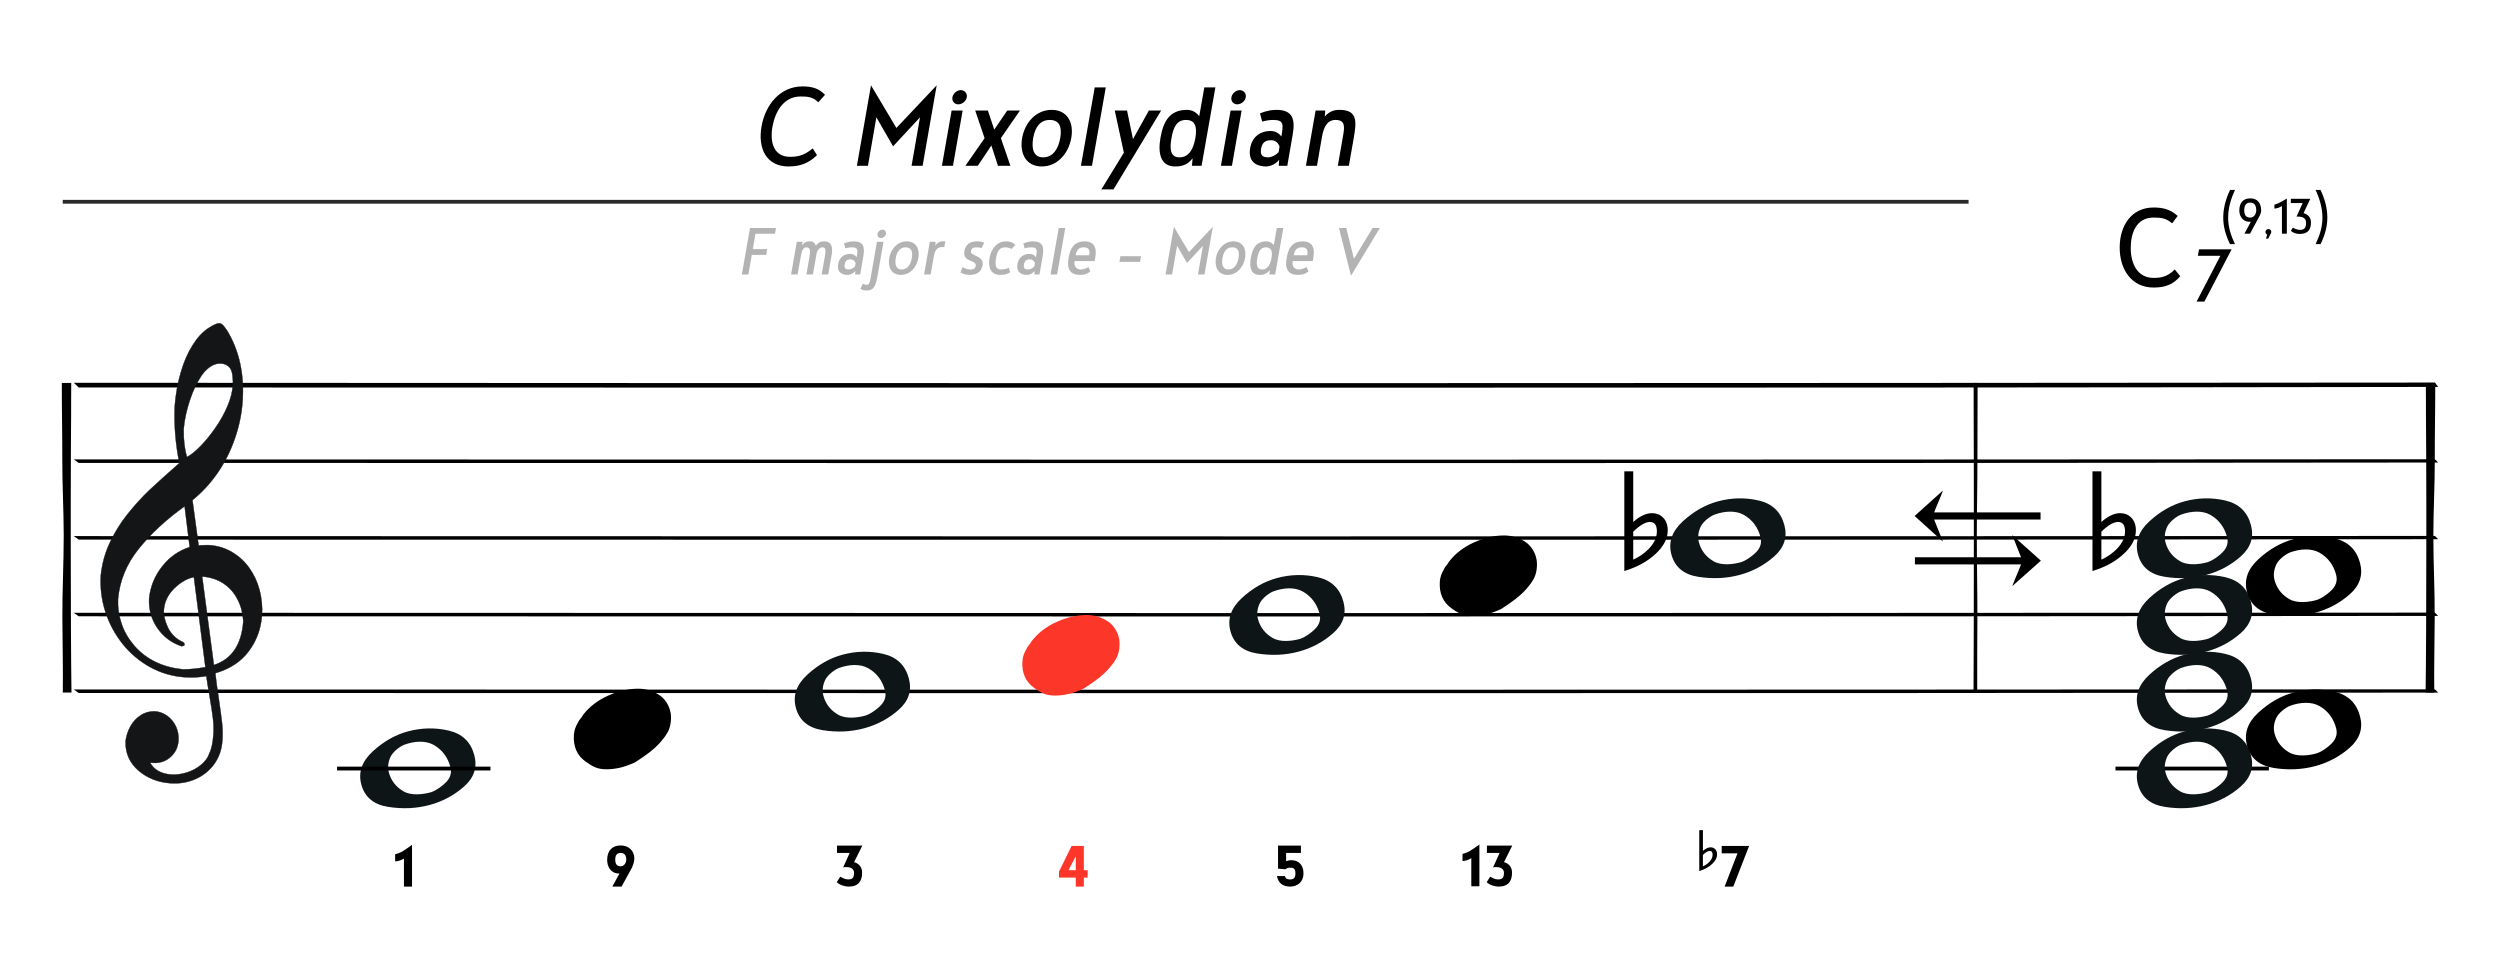 <?xml version="1.0" encoding="UTF-8" standalone="no"?><!DOCTYPE svg PUBLIC "-//W3C//DTD SVG 1.1//EN" "http://www.w3.org/Graphics/SVG/1.1/DTD/svg11.dtd"><svg width="1956.0px" height="762.0px" viewBox="0 0 1956 762" version="1.1" xmlns="http://www.w3.org/2000/svg" xmlns:xlink="http://www.w3.org/1999/xlink" xml:space="preserve" xmlns:serif="http://www.serif.com/" style="fill-rule:evenodd;clip-rule:evenodd;"><rect id="cst-Cmixo" x="0.156" y="0.114" width="1955.54" height="761.659" style="fill:none;"/><path d="M635.886,116.092c-7.02,6.048 -12.744,6.588 -17.82,6.588c-12.42,0 -15.876,-10.908 -13.716,-23.436c2.052,-11.556 8.532,-23.76 22.032,-23.76c5.94,0 9.72,0.432 13.824,4.536l5.292,-5.832c-4.644,-4.86 -9.828,-6.588 -17.604,-6.588c-17.28,0 -29.052,14.04 -32.076,31.32c-3.024,17.28 3.78,31.32 21.06,31.32c9.18,0 15.768,-2.484 22.356,-8.856l-3.348,-5.292Z" style="fill-rule:nonzero;"/><path d="M701.334,100.108l-19.872,-33.372l-11.016,62.964l8.64,0l6.588,-37.908l13.068,22.68l21.06,-22.68l-6.588,37.908l8.64,0l11.016,-62.964l-31.536,33.372Z" style="fill-rule:nonzero;"/><path d="M745.182,76.132c-0.54,3.024 1.62,5.508 4.536,5.508c3.132,0 6.156,-2.484 6.696,-5.508c0.54,-3.024 -1.62,-5.616 -4.752,-5.616c-2.916,0 -5.94,2.592 -6.48,5.616Zm-8.208,53.568l8.64,0l7.56,-43.2l-8.64,0l-7.56,43.2Z" style="fill-rule:nonzero;"/><path d="M775.638,113.824l5.184,15.876l9.72,0l-7.452,-21.6l14.904,-21.6l-9.936,0l-10.152,14.904l-4.968,-14.904l-9.936,0l7.344,21.6l-15.012,21.6l9.72,0l10.584,-15.876Z" style="fill-rule:nonzero;"/><path d="M816.138,123.112c-7.344,0 -9.288,-6.372 -7.776,-15.12c1.512,-8.748 5.616,-14.148 12.96,-14.148c7.56,0 9.72,5.4 8.208,14.148c-1.512,8.748 -5.832,15.12 -13.392,15.12Zm-1.08,7.128c12.204,0 20.952,-10.044 23.112,-22.356c2.16,-11.988 -3.132,-21.924 -15.336,-21.924c-12.204,0 -20.952,9.936 -23.112,21.924c-2.16,12.312 3.132,22.356 15.336,22.356Z" style="fill-rule:nonzero;"/><path d="M845.73,129.7l8.64,0l10.8,-61.344l-8.64,0l-10.8,61.344Z" style="fill-rule:nonzero;"/><path d="M908.478,86.5l-9.612,0l-12.42,22.356l-4.644,-22.356l-9.612,0l7.128,32.94l-17.604,28.728l9.504,0l37.26,-61.668Z" style="fill-rule:nonzero;"/><path d="M950.922,68.356l-8.64,0l-3.996,22.572c-3.348,-4.428 -7.452,-4.968 -9.504,-4.968c-13.824,0 -18.576,9.072 -20.844,21.924c-2.16,12.312 0.216,22.356 11.448,22.356c2.7,0 8.964,0 13.716,-6.372l-0.54,5.832l7.56,0l10.8,-61.344Zm-28.08,54.756c-7.344,0 -7.776,-6.696 -6.264,-15.12c1.512,-8.532 4.104,-14.148 11.448,-14.148c7.128,0 8.748,5.508 7.236,14.148c-1.512,8.748 -5.184,15.12 -12.42,15.12Z" style="fill-rule:nonzero;"/><path d="M963.45,76.132c-0.54,3.024 1.62,5.508 4.536,5.508c3.132,0 6.156,-2.484 6.696,-5.508c0.54,-3.024 -1.62,-5.616 -4.752,-5.616c-2.916,0 -5.94,2.592 -6.48,5.616Zm-8.208,53.568l8.64,0l7.56,-43.2l-8.64,0l-7.56,43.2Z" style="fill-rule:nonzero;"/><path d="M992.61,123.112c-4.752,0 -6.804,-1.404 -5.94,-6.804c0.756,-3.996 2.592,-6.588 7.668,-6.588c3.456,0 5.4,1.62 6.804,4.86l-0.756,4.428c-2.7,3.024 -6.588,4.104 -7.776,4.104Zm-5.076,-27.972c2.808,-0.756 5.508,-1.296 8.532,-1.296c8.532,0 8.1,3.456 6.48,12.96c-2.16,-2.808 -4.86,-4.32 -8.64,-4.32c-7.56,0 -14.148,4.212 -15.768,13.284c-2.268,13.068 7.992,14.472 12.528,14.472c0.972,0 6.48,-0.432 10.152,-5.292l-0.324,4.752l6.696,0l4.212,-24.408c2.16,-12.096 -0.108,-19.332 -12.636,-19.332c-2.592,0 -7.344,0.324 -12.96,2.808l1.728,6.372Z" style="fill-rule:nonzero;"/><path d="M1021.77,129.7l8.64,0l3.888,-22.572c1.296,-7.128 3.78,-13.284 10.584,-13.284c7.992,0 7.128,5.832 5.832,12.96l-3.996,22.896l8.64,0l3.78,-21.492c2.16,-12.636 3.456,-22.248 -11.124,-22.248c-1.944,0 -7.128,0 -11.556,5.292l0.432,-4.752l-7.56,0l-7.56,43.2Z" style="fill-rule:nonzero;"/><path d="M1701.54,210.828c-5.94,6.048 -11.556,6.588 -16.632,6.588c-12.42,0 -17.82,-10.908 -17.82,-23.436c0,-11.556 4.32,-23.76 17.82,-23.76c5.94,0 9.828,0.432 14.58,4.536l4.32,-5.832c-5.508,-4.86 -11.016,-6.588 -18.792,-6.588c-17.28,0 -26.568,14.04 -26.568,31.32c0,17.28 9.288,31.32 26.568,31.32c9.18,0 15.336,-2.484 20.844,-8.856l-4.32,-5.292Z" style="fill-rule:nonzero;"/><path d="M1746.02,195.096l-25.488,0l-0.936,5.04l17.64,0l-18.648,35.856l6.12,0l21.312,-40.896Z" style="fill-rule:nonzero;"/><path d="M1739.46,170.179c0,7.2 1.92,13.776 5.28,20.832l3.888,0c-3.312,-7.008 -5.328,-13.584 -5.328,-20.736c0,-7.152 2.064,-14.64 5.376,-21.648l-3.888,0c-3.36,7.056 -5.328,14.352 -5.328,21.552Z" style="fill-rule:nonzero;"/><path d="M1760.58,170.227c-3.312,0 -4.704,-1.968 -4.704,-5.712c0,-3.84 1.488,-6 4.704,-6c3.168,0 4.704,2.16 4.704,6c0,2.64 -1.536,5.712 -4.704,5.712Zm-4.512,12.576l4.368,0l7.536,-14.016c0.816,-1.776 1.152,-2.64 1.152,-4.032c0,-6.288 -3.216,-9.552 -8.496,-9.552c-5.376,0 -8.592,3.264 -8.592,9.552c0,4.608 3.024,8.736 7.584,8.736l1.44,0l-4.992,9.312Z" style="fill-rule:nonzero;"/><path d="M1776.85,182.371c0.048,-0.048 0.24,-0.624 0.24,-0.864c0,-1.296 -1.008,-2.304 -2.304,-2.304c-1.248,0 -2.304,1.008 -2.304,2.304c0,0.768 0.576,1.536 1.392,2.064l-1.008,3.12l1.776,0l2.208,-4.32Z" style="fill-rule:nonzero;"/><path d="M1785.39,182.803l3.84,0l0,-27.456c-3.216,1.776 -6.24,3.888 -9.744,4.8l0,3.072c2.448,-0.24 3.792,-0.768 5.904,-2.016l0,21.6Z" style="fill-rule:nonzero;"/><path d="M1792.4,180.595c1.824,1.728 4.56,2.448 6.816,2.448c7.056,0 8.88,-3.984 8.88,-9.024c0,-3.072 -1.632,-6.144 -5.808,-7.248l5.28,-11.232l-15.216,0l0,3.36l9.264,0l-4.848,10.656c0.432,-0.096 0.96,-0.144 1.296,-0.144c2.976,0.144 6.192,0.96 6.192,4.656c0,3.744 -0.768,5.808 -4.944,5.808c-2.016,0 -4.896,-1.392 -5.376,-1.776l-1.536,2.496Z" style="fill-rule:nonzero;"/><path d="M1820.91,170.179c0,-7.2 -1.968,-14.496 -5.328,-21.552l-3.888,0c3.312,7.008 5.376,14.496 5.376,21.648c0,7.152 -2.016,13.728 -5.328,20.736l3.888,0c3.36,-7.056 5.28,-13.632 5.28,-20.832Z" style="fill-rule:nonzero;"/><path d="M580.413,214.762l5.12,0l2.688,-15.36l11.264,0l0.768,-4.48l-11.264,0l2.112,-12.032l15.232,0l0.832,-4.48l-20.352,0l-6.4,36.352Z" style="fill:#b3b3b3;fill-rule:nonzero;"/><path d="M618.941,214.762l5.12,0l2.368,-13.504c0.704,-4.224 1.536,-7.744 4.544,-7.744c3.52,0 3.008,3.52 2.304,7.744l-2.368,13.504l5.12,0l2.56,-14.528c0.064,-0.704 0.192,-1.28 0.256,-1.984c0.832,-2.816 2.432,-4.736 4.608,-4.736c2.624,0 2.752,2.176 1.984,6.656l-2.56,14.592l5.12,0l2.688,-15.296c1.024,-5.824 0.128,-10.624 -5.888,-10.624c-2.432,0 -4.032,0.448 -6.528,3.456c-0.768,-2.752 -2.496,-3.456 -4.928,-3.456c-1.472,0 -3.84,0.32 -5.696,3.072l0.256,-2.752l-4.48,0l-4.48,25.6Z" style="fill:#b3b3b3;fill-rule:nonzero;"/><path d="M664.381,210.858c-2.816,0 -4.032,-0.832 -3.52,-4.032c0.448,-2.368 1.536,-3.904 4.544,-3.904c2.048,0 3.2,0.96 4.032,2.88l-0.448,2.624c-1.6,1.792 -3.904,2.432 -4.608,2.432Zm-3.008,-16.576c1.664,-0.448 3.264,-0.768 5.056,-0.768c5.056,0 4.8,2.048 3.84,7.68c-1.28,-1.664 -2.88,-2.56 -5.12,-2.56c-4.48,0 -8.384,2.496 -9.344,7.872c-1.344,7.744 4.736,8.576 7.424,8.576c0.576,0 3.84,-0.256 6.016,-3.136l-0.192,2.816l3.968,0l2.496,-14.464c1.28,-7.168 -0.064,-11.456 -7.488,-11.456c-1.536,0 -4.352,0.192 -7.68,1.664l1.024,3.776Z" style="fill:#b3b3b3;fill-rule:nonzero;"/><path d="M673.149,225.962c1.728,1.024 3.52,1.344 4.608,1.344c5.248,0 7.168,-2.112 8.832,-11.456l4.672,-26.688l-5.12,0l-4.544,25.856c-1.152,6.528 -1.408,7.808 -3.712,7.808c-0.96,0 -1.856,-0.448 -2.816,-0.768c-1.344,2.816 -1.92,3.776 -1.92,3.904Zm13.376,-42.944c-0.32,1.792 0.96,3.264 2.688,3.264c1.856,0 3.648,-1.472 3.968,-3.264c0.32,-1.792 -0.96,-3.328 -2.816,-3.328c-1.728,0 -3.52,1.536 -3.84,3.328Z" style="fill:#b3b3b3;fill-rule:nonzero;"/><path d="M705.469,210.858c-4.352,0 -5.504,-3.776 -4.608,-8.96c0.896,-5.184 3.328,-8.384 7.68,-8.384c4.48,0 5.76,3.2 4.864,8.384c-0.896,5.184 -3.456,8.96 -7.936,8.96Zm-0.64,4.224c7.232,0 12.416,-5.952 13.696,-13.248c1.28,-7.104 -1.856,-12.992 -9.088,-12.992c-7.232,0 -12.416,5.888 -13.696,12.992c-1.28,7.296 1.856,13.248 9.088,13.248Z" style="fill:#b3b3b3;fill-rule:nonzero;"/><path d="M723.005,214.762l5.12,0l2.24,-12.736c0.704,-4.032 1.6,-8.704 6.464,-8.704l1.984,0l0.768,-4.48l-1.856,0c-2.048,0 -3.968,0.448 -5.952,3.328l0.192,-3.008l-4.48,0l-4.48,25.6Z" style="fill:#b3b3b3;fill-rule:nonzero;"/><path d="M770.045,189.802c-1.536,-0.512 -3.392,-0.96 -5.952,-0.96c-5.248,0 -8.704,2.624 -9.536,7.36c-1.728,9.536 9.728,6.592 8.832,11.968c-0.448,2.496 -2.496,2.688 -4.032,2.688c-3.072,0 -4.544,-1.024 -6.208,-1.856c-1.28,3.136 -1.664,4.096 -1.664,4.16c1.6,1.024 4.224,1.92 7.232,1.92c4.8,0 9.024,-1.792 10.048,-7.616c1.344,-7.744 -9.792,-6.912 -9.088,-10.944c0.32,-1.984 1.536,-3.008 3.904,-3.008c1.92,0 2.688,0.064 4.48,0.512l1.984,-4.224Z" style="fill:#b3b3b3;fill-rule:nonzero;"/><path d="M789.373,209.514c-1.664,0.768 -4.352,1.344 -6.272,1.344c-4.352,0 -4.672,-3.776 -3.776,-8.96c0.896,-5.184 2.56,-8.384 6.912,-8.384c1.536,0 3.776,0.256 5.184,1.28l2.944,-3.136c-1.856,-2.112 -4.224,-2.816 -7.232,-2.816c-7.232,0 -11.648,5.888 -12.928,12.992c-1.28,7.296 1.024,13.248 8.256,13.248c2.752,0 5.312,-0.512 7.872,-1.984l-0.96,-3.584Z" style="fill:#b3b3b3;fill-rule:nonzero;"/><path d="M804.669,210.858c-2.816,0 -4.032,-0.832 -3.52,-4.032c0.448,-2.368 1.536,-3.904 4.544,-3.904c2.048,0 3.2,0.96 4.032,2.88l-0.448,2.624c-1.6,1.792 -3.904,2.432 -4.608,2.432Zm-3.008,-16.576c1.664,-0.448 3.264,-0.768 5.056,-0.768c5.056,0 4.8,2.048 3.84,7.68c-1.28,-1.664 -2.88,-2.56 -5.12,-2.56c-4.48,0 -8.384,2.496 -9.344,7.872c-1.344,7.744 4.736,8.576 7.424,8.576c0.576,0 3.84,-0.256 6.016,-3.136l-0.192,2.816l3.968,0l2.496,-14.464c1.28,-7.168 -0.064,-11.456 -7.488,-11.456c-1.536,0 -4.352,0.192 -7.68,1.664l1.024,3.776Z" style="fill:#b3b3b3;fill-rule:nonzero;"/><path d="M821.949,214.762l5.12,0l6.4,-36.352l-5.12,0l-6.4,36.352Z" style="fill:#b3b3b3;fill-rule:nonzero;"/><path d="M847.869,193.514c3.52,0 5.12,1.536 4.288,6.208l-10.56,0c0.768,-4.48 2.816,-6.208 6.272,-6.208Zm3.776,15.488c-2.048,1.024 -4.096,1.856 -5.888,1.856c-2.816,0 -5.824,-1.6 -4.992,-6.592l15.68,0l0.512,-2.88c1.472,-8.256 -1.472,-12.544 -8.384,-12.544c-8.64,0 -11.328,6.016 -12.544,13.12c-1.6,9.024 1.664,13.12 9.088,13.12c2.944,0 5.376,-0.576 8,-2.752l-1.472,-3.328Z" style="fill:#b3b3b3;fill-rule:nonzero;"/><path d="M875.837,204.906l16.128,0l0.768,-4.48l-16.128,0l-0.768,4.48Z" style="fill:#b3b3b3;fill-rule:nonzero;"/><path d="M930.237,197.226l-11.776,-19.776l-6.528,37.312l5.12,0l3.904,-22.464l7.744,13.44l12.48,-13.44l-3.904,22.464l5.12,0l6.528,-37.312l-18.688,19.776Z" style="fill:#b3b3b3;fill-rule:nonzero;"/><path d="M961.085,210.858c-4.352,0 -5.504,-3.776 -4.608,-8.96c0.896,-5.184 3.328,-8.384 7.68,-8.384c4.48,0 5.76,3.2 4.864,8.384c-0.896,5.184 -3.456,8.96 -7.936,8.96Zm-0.64,4.224c7.232,0 12.416,-5.952 13.696,-13.248c1.28,-7.104 -1.856,-12.992 -9.088,-12.992c-7.232,0 -12.416,5.888 -13.696,12.992c-1.28,7.296 1.856,13.248 9.088,13.248Z" style="fill:#b3b3b3;fill-rule:nonzero;"/><path d="M1004.09,178.41l-5.12,0l-2.368,13.376c-1.984,-2.624 -4.416,-2.944 -5.632,-2.944c-8.192,0 -11.008,5.376 -12.352,12.992c-1.28,7.296 0.128,13.248 6.784,13.248c1.6,0 5.312,0 8.128,-3.776l-0.32,3.456l4.48,0l6.4,-36.352Zm-16.64,32.448c-4.352,0 -4.608,-3.968 -3.712,-8.96c0.896,-5.056 2.432,-8.384 6.784,-8.384c4.224,0 5.184,3.264 4.288,8.384c-0.896,5.184 -3.072,8.96 -7.36,8.96Z" style="fill:#b3b3b3;fill-rule:nonzero;"/><path d="M1018.49,193.514c3.52,0 5.12,1.536 4.288,6.208l-10.56,0c0.768,-4.48 2.816,-6.208 6.272,-6.208Zm3.776,15.488c-2.048,1.024 -4.096,1.856 -5.888,1.856c-2.816,0 -5.824,-1.6 -4.992,-6.592l15.68,0l0.512,-2.88c1.472,-8.256 -1.472,-12.544 -8.384,-12.544c-8.64,0 -11.328,6.016 -12.544,13.12c-1.6,9.024 1.664,13.12 9.088,13.12c2.944,0 5.376,-0.576 8,-2.752l-1.472,-3.328Z" style="fill:#b3b3b3;fill-rule:nonzero;"/><path d="M1057.02,215.722l22.592,-37.312l-5.696,0l-14.592,24.064l-6.016,-24.064l-5.696,0l9.408,37.312Z" style="fill:#b3b3b3;fill-rule:nonzero;"/><path d="M1083.13,542.308l-157.752,0c-56.63,0 -123.371,-0.007 -200.225,-0.019c-76.853,-0.013 -166.853,-0.025 -269.999,-0.038c-103.145,-0.013 -247.973,-0.035 -393.591,-0.06l-3.823,-2.752c307.415,0.151 624.942,0.227 952.581,0.227c299.325,0 627.765,-0.207 894.731,-0.358l2.562,2.569c-141.572,0.151 -274.374,0.305 -411.901,0.355c-137.528,0.05 -275.056,0.076 -412.583,0.076Zm0,-60l-157.752,0c-56.63,0 -123.371,-0.007 -200.225,-0.019c-76.853,-0.013 -166.853,-0.025 -269.999,-0.038c-103.145,-0.013 -247.973,-0.035 -393.591,-0.06l-3.823,-2.752c307.415,0.151 624.942,0.227 952.581,0.227c299.325,0 627.765,-0.207 894.731,-0.358l2.562,2.569c-141.572,0.151 -274.374,0.305 -411.901,0.355c-137.528,0.05 -275.056,0.076 -412.583,0.076Zm0,-60l-157.752,0c-56.63,0 -123.371,-0.007 -200.225,-0.019c-76.853,-0.013 -166.853,-0.025 -269.999,-0.038c-103.145,-0.013 -247.973,-0.035 -393.591,-0.06l-3.823,-2.752c307.415,0.151 624.942,0.227 952.581,0.227c299.325,0 627.765,-0.207 894.731,-0.358l2.562,2.569c-141.572,0.151 -274.374,0.305 -411.901,0.355c-137.528,0.05 -275.056,0.076 -412.583,0.076Zm0,-60l-157.752,0c-56.63,0 -123.371,-0.007 -200.225,-0.019c-76.853,-0.013 -166.853,-0.025 -269.999,-0.038c-103.145,-0.013 -247.973,-0.035 -393.591,-0.06l-3.823,-2.752c307.415,0.151 624.942,0.227 952.581,0.227c299.325,0 627.765,-0.207 894.731,-0.358l2.562,2.569c-141.572,0.151 -274.374,0.305 -411.901,0.355c-137.528,0.05 -275.056,0.076 -412.583,0.076Zm0,-59l-157.752,0c-56.63,0 -123.371,-0.009 -200.225,-0.026c-76.853,-0.016 -166.853,-0.033 -269.999,-0.05c-103.145,-0.017 -247.973,-0.046 -393.591,-0.079l-3.823,-3.67c307.415,0.202 624.942,0.302 952.581,0.302c299.325,0 627.765,-0.276 894.731,-0.477l2.562,3.426c-141.572,0.201 -274.374,0.406 -411.901,0.473c-137.528,0.067 -275.056,0.101 -412.583,0.101Z" style="fill-rule:nonzero;"/><path d="M55.744,299.635c-0.128,6.496 -0.028,15.431 -0.092,24.832c-0.064,9.401 -0.128,19.743 -0.192,31.024c-0.064,11.281 -0.096,23.161 -0.096,35.639l0,37.177c0,22.221 0.048,43.245 0.144,63.073c0.096,19.827 0.232,39.202 0.424,50.483l-6.804,-0.021c0.284,-19.996 -0.244,-37.472 -0.34,-58.667c-0.096,-21.195 1.064,-41.56 1.064,-64.122c0,-19.486 -1.176,-40.145 -1.112,-58.947c0.064,-18.802 -0.432,-41.027 -0.368,-60.513l7.372,0.042Z" style="fill-rule:nonzero;"/><path d="M1544.17,299.635c0.055,6.496 0.013,15.431 0.04,24.832c0.027,9.401 0.054,19.743 0.081,31.024c0.027,11.281 0.04,23.161 0.04,35.639l0,37.177c0,22.221 -0.02,43.245 -0.061,63.073c-0.04,19.827 -0.098,39.202 -0.179,50.483l2.875,-0.021c-0.12,-19.996 0.103,-37.472 0.144,-58.667c0.041,-21.195 -0.45,-41.56 -0.45,-64.122c0,-19.486 0.497,-40.145 0.47,-58.947c-0.027,-18.802 0.183,-41.027 0.156,-60.513l-3.116,0.042Z" style="fill-rule:nonzero;"/><path d="M1897.97,299.635c0.128,6.496 0.028,15.431 0.092,24.832c0.064,9.401 0.128,19.743 0.192,31.024c0.064,11.281 0.096,23.161 0.096,35.639l0,37.177c0,22.221 -0.048,43.245 -0.144,63.073c-0.096,19.827 -0.232,39.202 -0.424,50.483l6.804,-0.021c-0.284,-19.996 0.244,-37.472 0.34,-58.667c0.096,-21.195 -1.064,-41.56 -1.064,-64.122c0,-19.486 1.176,-40.145 1.112,-58.947c-0.064,-18.802 0.432,-41.027 0.368,-60.513l-7.372,0.042Z" style="fill-rule:nonzero;"/><g id="Whole"><path id="Whole1" serif:id="Whole" d="M675.995,569.846c-10.303,2.76 -21.103,3.239 -32.399,1.434c-11.297,-1.804 -18.268,-7.644 -20.913,-17.517c-2.531,-9.445 0.45,-18.066 8.944,-25.863c8.493,-7.798 17.677,-13.019 27.551,-15.665c10.733,-2.876 21.375,-3.082 31.928,-0.618c10.553,2.464 17.21,8.848 19.97,19.151c2.531,9.444 -0.107,17.628 -7.915,24.552c-7.807,6.923 -16.863,11.765 -27.166,14.526Zm16.406,-29.68c-2.071,-7.727 -6.372,-13.477 -12.904,-17.248c-6.532,-3.771 -15.374,-3.08 -23.055,-0.287c-3.341,1.215 -9.087,5.471 -10.957,9.653c-1.87,4.182 -2.287,8.205 -1.252,12.069c1.725,6.44 5.582,11.388 11.569,14.845c5.988,3.457 14.987,2.38 20.997,0.77c4.293,-1.151 10.687,-5.947 13.274,-9.17c2.587,-3.224 3.363,-6.768 2.328,-10.632Z" style="fill:#0e1517;"/></g><g id="Quarter"><path id="Quarter1" serif:id="Quarter" d="M808.923,538.062c-6.328,-4.586 -9.611,-11.364 -8.981,-20.957c0.307,-3.416 1.387,-6.518 3.17,-9.334c0.469,-1.174 1.086,-2.172 1.849,-2.994c0.763,-0.822 1.497,-1.879 2.201,-3.17c5.049,-6.458 11.594,-11.477 19.637,-15.058c8.043,-3.581 15.821,-5.372 23.335,-5.372c6.458,0 12.328,1.879 17.612,5.636c5.048,3.875 7.895,10.184 8.16,15.612c0.258,5.307 -0.863,10.78 -3.757,14.68c-0.588,1.056 -1.292,2.054 -2.114,2.994c-0.822,0.939 -1.585,1.878 -2.289,2.818c-2.349,2.7 -5.225,5.371 -8.63,8.013c-3.405,2.642 -7.162,5.254 -11.271,7.837c-4.344,1.996 -8.307,3.405 -11.888,4.227c-3.581,0.821 -7.074,1.232 -10.479,1.232c-3.522,0 -6.487,-0.528 -8.894,-1.585c-2.407,-1.056 -4.96,-2.583 -7.661,-4.579Z" style="fill:#fc3628;"/></g><path d="M828.567,681.912l0,4.704l13.104,0l0,7.056l6.328,0l0,-7.056l2.968,0l0,-5.768l-2.968,0l0,-18.984l-9.576,0l-9.856,20.048Zm13.104,-1.064l-5.656,0l5.656,-10.92l0,10.92Z" style="fill:#fc3628;fill-rule:nonzero;"/><g id="Whole2" serif:id="Whole"><path id="Whole3" serif:id="Whole" d="M335.995,629.846c-10.303,2.76 -21.103,3.239 -32.399,1.434c-11.297,-1.804 -18.268,-7.644 -20.913,-17.517c-2.531,-9.445 0.45,-18.066 8.944,-25.863c8.493,-7.798 17.677,-13.019 27.551,-15.665c10.733,-2.876 21.375,-3.082 31.928,-0.618c10.553,2.464 17.21,8.848 19.97,19.151c2.531,9.444 -0.107,17.628 -7.915,24.552c-7.807,6.923 -16.863,11.765 -27.166,14.526Zm16.406,-29.68c-2.071,-7.727 -6.372,-13.477 -12.904,-17.248c-6.532,-3.771 -15.374,-3.08 -23.055,-0.287c-3.341,1.215 -9.087,5.471 -10.957,9.653c-1.87,4.182 -2.287,8.205 -1.252,12.069c1.725,6.44 5.582,11.388 11.569,14.845c5.988,3.457 14.987,2.38 20.997,0.77c4.293,-1.151 10.687,-5.947 13.274,-9.17c2.587,-3.224 3.363,-6.768 2.328,-10.632Z" style="fill:#0e1517;"/></g><rect x="263.729" y="599.811" width="120" height="3"/><path d="M479.075,693.672l7.224,0l7.56,-13.72c1.12,-2.072 2.464,-5.6 2.464,-8.232c0,-6.048 -4.424,-10.248 -10.696,-10.248c-6.384,0 -10.584,3.808 -10.584,11.368c0,5.152 2.8,10.584 9.184,10.584l0.448,0l-5.6,10.248Zm6.496,-15.848c-2.912,0 -4.2,-1.848 -4.2,-5.264c0,-3.472 1.288,-5.208 4.2,-5.208c2.912,0 4.424,1.736 4.424,5.208c0,2.24 -1.512,5.264 -4.424,5.264Z" style="fill-rule:nonzero;"/><path d="M1151.15,693.392l6.328,0l0,-32.648c-6.272,4.368 -8.064,6.048 -13.216,7.336l0,5.6c1.792,0 4.704,-0.784 6.888,-2.24l0,21.952Z" style="fill-rule:nonzero;"/><path d="M1163.19,690.2c2.016,2.128 6.216,3.472 9.184,3.472c8.064,0 10.64,-4.592 10.64,-10.92c0,-3.864 -2.072,-7.056 -6.272,-8.232l6.44,-12.936l-19.824,0l0,5.768l9.912,0l-5.096,11.312c0.728,-0.168 1.736,-0.28 2.296,-0.28c2.912,0 6.216,0.952 6.216,4.424c0,3.976 -1.232,5.264 -4.648,5.264c-2.464,0 -4.312,-1.232 -6.16,-2.128l-2.688,4.256Z" style="fill-rule:nonzero;"/><g id="Tension"><path id="Tension1" serif:id="Tension" d="M457.988,595.727c-6.329,-4.586 -9.612,-11.365 -8.982,-20.958c0.307,-3.416 1.387,-6.518 3.17,-9.334c0.469,-1.174 1.086,-2.172 1.849,-2.994c0.763,-0.822 1.497,-1.878 2.201,-3.17c5.049,-6.457 11.595,-11.477 19.637,-15.058c8.043,-3.581 15.821,-5.371 23.335,-5.371c6.458,0 12.328,1.878 17.612,5.636c5.048,3.874 7.895,10.183 8.16,15.612c0.258,5.306 -0.863,10.779 -3.757,14.679c-0.587,1.057 -1.292,2.055 -2.114,2.994c-0.822,0.939 -1.585,1.879 -2.289,2.818c-2.348,2.7 -5.225,5.372 -8.63,8.013c-3.405,2.642 -7.162,5.254 -11.271,7.837c-4.344,1.996 -8.307,3.405 -11.888,4.227c-3.581,0.822 -7.074,1.233 -10.479,1.233c-3.522,0 -6.487,-0.528 -8.894,-1.585c-2.406,-1.057 -4.96,-2.583 -7.66,-4.579Z" style="fill-rule:nonzero;"/></g><g id="Tension2" serif:id="Tension"><path id="Tension3" serif:id="Tension" d="M1135.5,475.83c-6.329,-4.587 -9.612,-11.365 -8.982,-20.958c0.307,-3.416 1.387,-6.518 3.17,-9.334c0.469,-1.174 1.086,-2.172 1.849,-2.994c0.763,-0.822 1.497,-1.878 2.201,-3.17c5.049,-6.457 11.595,-11.477 19.637,-15.058c8.043,-3.581 15.821,-5.371 23.335,-5.371c6.458,0 12.328,1.878 17.612,5.635c5.048,3.875 7.895,10.184 8.16,15.613c0.258,5.306 -0.862,10.779 -3.757,14.679c-0.587,1.057 -1.292,2.055 -2.114,2.994c-0.822,0.939 -1.585,1.879 -2.289,2.818c-2.348,2.7 -5.225,5.371 -8.63,8.013c-3.405,2.642 -7.162,5.254 -11.271,7.837c-4.344,1.996 -8.307,3.405 -11.888,4.227c-3.581,0.822 -7.074,1.233 -10.479,1.233c-3.522,0 -6.487,-0.529 -8.893,-1.585c-2.407,-1.057 -4.961,-2.583 -7.661,-4.579Z" style="fill-rule:nonzero;"/></g><rect x="1655.16" y="599.811" width="120" height="3"/><g id="Whole4" serif:id="Whole"><path id="Whole5" serif:id="Whole" d="M1361,449.846c-10.303,2.76 -21.103,3.239 -32.399,1.434c-11.297,-1.804 -18.268,-7.644 -20.913,-17.517c-2.531,-9.445 0.45,-18.066 8.944,-25.863c8.493,-7.798 17.677,-13.019 27.551,-15.665c10.733,-2.876 21.375,-3.082 31.928,-0.618c10.553,2.464 17.21,8.848 19.97,19.151c2.531,9.444 -0.107,17.628 -7.915,24.552c-7.807,6.923 -16.863,11.765 -27.166,14.526Zm16.406,-29.68c-2.071,-7.727 -6.372,-13.477 -12.904,-17.248c-6.532,-3.771 -15.374,-3.08 -23.055,-0.287c-3.341,1.215 -9.087,5.471 -10.957,9.653c-1.87,4.182 -2.287,8.205 -1.252,12.069c1.725,6.44 5.582,11.388 11.569,14.845c5.988,3.457 14.987,2.38 20.997,0.77c4.293,-1.151 10.687,-5.947 13.274,-9.17c2.587,-3.224 3.363,-6.768 2.328,-10.632Z" style="fill:#0e1517;"/></g><g id="Whole6" serif:id="Whole"><path id="Whole7" serif:id="Whole" d="M1016,509.846c-10.303,2.76 -21.103,3.239 -32.399,1.434c-11.297,-1.804 -18.268,-7.644 -20.913,-17.517c-2.531,-9.445 0.45,-18.066 8.944,-25.863c8.493,-7.798 17.677,-13.019 27.551,-15.665c10.733,-2.876 21.375,-3.082 31.928,-0.618c10.553,2.464 17.21,8.848 19.97,19.151c2.531,9.444 -0.107,17.628 -7.915,24.552c-7.807,6.923 -16.863,11.765 -27.166,14.526Zm16.406,-29.68c-2.071,-7.727 -6.372,-13.477 -12.904,-17.248c-6.532,-3.771 -15.374,-3.08 -23.055,-0.287c-3.341,1.215 -9.087,5.471 -10.957,9.653c-1.87,4.182 -2.287,8.205 -1.252,12.069c1.725,6.44 5.582,11.388 11.569,14.845c5.988,3.457 14.987,2.38 20.997,0.77c4.293,-1.151 10.687,-5.947 13.274,-9.17c2.587,-3.224 3.363,-6.768 2.328,-10.632Z" style="fill:#0e1517;"/></g><g id="Whole8" serif:id="Whole"><path id="Whole9" serif:id="Whole" d="M1726.04,629.846c-10.303,2.76 -21.103,3.239 -32.399,1.434c-11.296,-1.804 -18.267,-7.644 -20.913,-17.517c-2.531,-9.445 0.451,-18.066 8.944,-25.863c8.494,-7.798 17.677,-13.019 27.551,-15.665c10.733,-2.876 21.376,-3.082 31.928,-0.618c10.553,2.464 17.21,8.848 19.971,19.151c2.53,9.444 -0.108,17.628 -7.916,24.552c-7.807,6.923 -16.862,11.765 -27.166,14.526Zm16.406,-29.68c-2.071,-7.727 -6.372,-13.477 -12.904,-17.248c-6.532,-3.771 -15.373,-3.08 -23.055,-0.287c-3.341,1.215 -9.086,5.471 -10.956,9.653c-1.871,4.182 -2.288,8.205 -1.253,12.069c1.726,6.44 5.582,11.388 11.57,14.845c5.987,3.457 14.986,2.38 20.997,0.77c4.293,-1.151 10.686,-5.947 13.273,-9.17c2.587,-3.224 3.363,-6.768 2.328,-10.632Z" style="fill:#0e1517;"/></g><g id="Whole10" serif:id="Whole"><path id="Whole11" serif:id="Whole" d="M1726.04,569.846c-10.303,2.76 -21.103,3.239 -32.399,1.434c-11.296,-1.804 -18.267,-7.644 -20.913,-17.517c-2.531,-9.445 0.451,-18.066 8.944,-25.863c8.494,-7.798 17.677,-13.019 27.551,-15.665c10.733,-2.876 21.376,-3.082 31.928,-0.618c10.553,2.464 17.21,8.848 19.971,19.151c2.53,9.444 -0.108,17.628 -7.916,24.552c-7.807,6.923 -16.862,11.765 -27.166,14.526Zm16.406,-29.68c-2.071,-7.727 -6.372,-13.477 -12.904,-17.248c-6.532,-3.771 -15.373,-3.08 -23.055,-0.287c-3.341,1.215 -9.086,5.471 -10.956,9.653c-1.871,4.182 -2.288,8.205 -1.253,12.069c1.726,6.44 5.582,11.388 11.57,14.845c5.987,3.457 14.986,2.38 20.997,0.77c4.293,-1.151 10.686,-5.947 13.273,-9.17c2.587,-3.224 3.363,-6.768 2.328,-10.632Z" style="fill:#0e1517;"/></g><g id="Whole12" serif:id="Whole"><path id="Whole13" serif:id="Whole" d="M1726.04,509.846c-10.303,2.76 -21.103,3.239 -32.399,1.434c-11.296,-1.804 -18.267,-7.644 -20.913,-17.517c-2.531,-9.445 0.451,-18.066 8.944,-25.863c8.494,-7.798 17.677,-13.019 27.551,-15.665c10.733,-2.876 21.376,-3.082 31.928,-0.618c10.553,2.464 17.21,8.848 19.971,19.151c2.53,9.444 -0.108,17.628 -7.916,24.552c-7.807,6.923 -16.862,11.765 -27.166,14.526Zm16.406,-29.68c-2.071,-7.727 -6.372,-13.477 -12.904,-17.248c-6.532,-3.771 -15.373,-3.08 -23.055,-0.287c-3.341,1.215 -9.086,5.471 -10.956,9.653c-1.871,4.182 -2.288,8.205 -1.253,12.069c1.726,6.44 5.582,11.388 11.57,14.845c5.987,3.457 14.986,2.38 20.997,0.77c4.293,-1.151 10.686,-5.947 13.273,-9.17c2.587,-3.224 3.363,-6.768 2.328,-10.632Z" style="fill:#0e1517;"/></g><g id="Whole14" serif:id="Whole"><path id="Whole15" serif:id="Whole" d="M1726.04,449.846c-10.303,2.76 -21.103,3.239 -32.399,1.434c-11.296,-1.804 -18.267,-7.644 -20.913,-17.517c-2.531,-9.445 0.451,-18.066 8.944,-25.863c8.494,-7.798 17.677,-13.019 27.551,-15.665c10.733,-2.876 21.376,-3.082 31.928,-0.618c10.553,2.464 17.21,8.848 19.971,19.151c2.53,9.444 -0.108,17.628 -7.916,24.552c-7.807,6.923 -16.862,11.765 -27.166,14.526Zm16.406,-29.68c-2.071,-7.727 -6.372,-13.477 -12.904,-17.248c-6.532,-3.771 -15.373,-3.08 -23.055,-0.287c-3.341,1.215 -9.086,5.471 -10.956,9.653c-1.871,4.182 -2.288,8.205 -1.253,12.069c1.726,6.44 5.582,11.388 11.57,14.845c5.987,3.457 14.986,2.38 20.997,0.77c4.293,-1.151 10.686,-5.947 13.273,-9.17c2.587,-3.224 3.363,-6.768 2.328,-10.632Z" style="fill:#0e1517;"/></g><g id="Whole16" serif:id="Whole"><path id="Whole17" serif:id="Whole" d="M1811.38,599.417c-10.303,2.761 -21.103,3.239 -32.399,1.435c-11.297,-1.805 -18.268,-7.644 -20.914,-17.518c-2.53,-9.444 0.451,-18.065 8.945,-25.863c8.493,-7.797 17.677,-13.019 27.551,-15.664c10.732,-2.876 21.375,-3.082 31.928,-0.618c10.553,2.464 17.21,8.847 19.97,19.15c2.531,9.445 -0.107,17.629 -7.915,24.552c-7.807,6.923 -16.863,11.765 -27.166,14.526Zm16.405,-29.679c-2.07,-7.728 -6.371,-13.477 -12.903,-17.248c-6.532,-3.771 -15.374,-3.081 -23.055,-0.288c-3.342,1.215 -9.087,5.472 -10.957,9.654c-1.87,4.182 -2.288,8.205 -1.252,12.069c1.725,6.439 5.582,11.387 11.569,14.844c5.988,3.457 14.987,2.381 20.997,0.77c4.293,-1.15 10.687,-5.946 13.274,-9.17c2.587,-3.224 3.363,-6.768 2.327,-10.631Z" style="fill-rule:nonzero;"/></g><g id="Whole18" serif:id="Whole"><path id="Whole19" serif:id="Whole" d="M1811.38,479.417c-10.303,2.761 -21.103,3.239 -32.399,1.435c-11.297,-1.805 -18.268,-7.644 -20.914,-17.518c-2.53,-9.444 0.451,-18.065 8.945,-25.863c8.493,-7.797 17.677,-13.019 27.551,-15.664c10.732,-2.876 21.375,-3.082 31.928,-0.618c10.553,2.464 17.21,8.847 19.97,19.15c2.531,9.445 -0.107,17.629 -7.915,24.552c-7.807,6.923 -16.863,11.765 -27.166,14.526Zm16.405,-29.679c-2.07,-7.728 -6.371,-13.477 -12.903,-17.248c-6.532,-3.771 -15.374,-3.081 -23.055,-0.288c-3.342,1.215 -9.087,5.472 -10.957,9.654c-1.87,4.182 -2.288,8.205 -1.252,12.069c1.725,6.439 5.582,11.387 11.569,14.844c5.988,3.457 14.987,2.381 20.997,0.77c4.293,-1.15 10.687,-5.946 13.274,-9.17c2.587,-3.224 3.363,-6.768 2.327,-10.631Z" style="fill-rule:nonzero;"/></g><path id="G" d="M151.699,451.545c-5.53,1.134 -10.655,4.169 -15.547,9.002c-4.898,4.923 -7.519,10.537 -7.948,16.749c-0.269,3.904 0.759,8.433 3.014,13.314c2.249,4.969 5.924,8.7 10.841,11.268c1.666,0.472 2.405,1.415 2.319,2.657c-0.03,0.444 -0.684,0.844 -2.22,1.095c-7.954,-2.6 -14.325,-7.408 -19.037,-14.242c-4.707,-6.922 -6.861,-14.56 -6.451,-23.091c0.898,-9.121 4.243,-17.449 10.03,-24.896c5.882,-7.529 13.117,-12.647 21.705,-15.353l-3.964,-31.925c-14.483,10.413 -26.416,21.448 -35.901,33.276c-9.479,11.738 -14.852,24.831 -16.205,39.27c-0.269,6.49 0.63,12.882 2.704,19.088c2.069,6.294 5.425,12.054 10.057,17.455c9.36,10.721 22.074,16.859 37.96,18.49c5.45,0.019 11.3,-0.558 17.636,-1.726l-8.993,-70.431l0,0Zm6.466,-0.445l9.168,69.195c14.078,-4.557 21.753,-16.063 23.015,-34.343c-0.378,-6.178 -1.778,-11.802 -4.465,-16.891c-2.593,-5.172 -6.237,-9.346 -11.023,-12.529c-4.785,-3.184 -10.291,-4.99 -16.695,-5.432l0,0Zm-11.868,-93.543c3.058,-1.572 6.652,-4.444 10.599,-8.541c3.941,-4.008 7.848,-8.82 11.62,-14.266c3.867,-5.528 7.029,-11.194 9.485,-16.999c2.45,-5.715 3.814,-11.238 4.169,-16.384c0.153,-2.219 0.129,-4.449 -0.181,-6.432c-0.136,-3.219 -0.943,-5.771 -2.517,-7.574c-1.579,-1.714 -3.653,-2.748 -6.322,-2.933c-5.337,-0.368 -10.367,2.584 -15.089,8.856c-3.683,5.452 -6.906,12.005 -9.39,19.502c-2.578,7.578 -4.261,15.13 -4.972,22.837c-0.161,8.816 0.766,16.102 2.598,21.934l0,0Zm-5.959,4.76c-3.011,-14.651 -4.224,-29.446 -3.64,-44.384c0.75,-9.577 2.347,-18.472 4.79,-26.684c2.355,-8.219 5.43,-15.228 9.239,-21.206c3.72,-5.985 7.869,-10.424 12.359,-13.324c4.021,-2.575 6.882,-3.894 8.395,-3.789c1.156,0.079 2.104,0.591 2.938,1.451c0.835,0.86 1.899,2.27 3.2,4.143c9.55,15.727 13.638,34.197 12.181,55.316c-0.692,10.027 -2.699,19.696 -6.041,29.273c-3.247,9.494 -7.709,18.459 -13.373,26.716c-5.759,8.34 -12.328,15.465 -19.802,21.458l4.792,35.459c3.945,-0.174 6.638,-0.344 8.15,-0.24c6.76,0.466 12.711,2.303 18.119,5.53c5.408,3.226 9.948,7.373 13.525,12.523c3.583,5.062 6.228,10.772 7.934,17.131c1.617,6.353 2.327,12.91 1.862,19.654c-0.723,10.471 -4.142,19.864 -10.25,28.091c-6.109,8.227 -14.816,13.956 -26.217,17.271c0.412,4.397 1.222,10.783 2.533,18.987c1.216,8.286 2.103,14.856 2.662,19.709c0.559,4.853 0.596,9.492 0.284,14.017c-0.484,7.01 -2.602,13.105 -6.362,18.374c-3.849,5.262 -8.768,9.202 -14.847,11.814c-5.99,2.618 -12.499,3.684 -19.437,3.206c-9.784,-0.675 -18.134,-4.015 -25.054,-9.932c-6.915,-6.004 -10.32,-13.639 -10.027,-23.07c0.554,-4.152 1.802,-7.989 3.839,-11.593c2.036,-3.604 4.646,-6.456 7.918,-8.548c3.19,-2.187 6.922,-3.178 11.121,-3.155c3.47,0.239 6.693,1.442 9.678,3.52c2.89,2.161 5.203,4.906 6.844,8.319c1.553,3.406 2.28,7.111 2.011,11.016c-0.361,5.235 -2.447,9.549 -6.256,12.942c-3.809,3.392 -8.474,4.943 -13.9,4.568l-2.046,-0.141c3.102,5.564 8.605,8.707 16.522,9.253c4.003,0.277 8.155,-0.328 12.357,-1.643c4.297,-1.398 7.92,-3.377 11.051,-6.014c3.131,-2.637 5.296,-5.519 6.317,-8.658c1.763,-3.534 2.824,-8.543 3.259,-14.843c0.294,-4.259 0.143,-8.549 -0.364,-12.864c-0.513,-4.225 -1.372,-9.902 -2.585,-16.94c-1.218,-6.949 -2.096,-12.359 -2.557,-16.046c-5.429,0.963 -10.993,1.292 -16.775,0.893c-9.695,-0.669 -18.722,-3.253 -27.075,-7.842c-8.353,-4.588 -15.534,-10.611 -21.627,-18.164c-6.003,-7.547 -10.522,-15.883 -13.545,-25.186c-2.94,-9.208 -4.159,-18.742 -3.574,-28.509c0.98,-9.027 3.27,-17.606 7.036,-25.549c3.772,-8.032 8.402,-15.558 13.974,-22.484c5.573,-6.927 11.28,-13.22 17.116,-18.791c5.919,-5.476 13.645,-12.521 23.348,-21.035l0,0Z" style="fill:#131516;stroke:#131516;stroke-width:0.27px;"/><path d="M316.042,693.672l6.328,0l0,-32.648c-6.272,4.368 -8.064,6.048 -13.216,7.336l0,5.6c1.792,0 4.704,-0.784 6.888,-2.24l0,21.952Z" style="fill-rule:nonzero;"/><path d="M654.697,690.2c2.016,2.128 6.216,3.472 9.184,3.472c8.064,0 10.64,-4.592 10.64,-10.92c0,-3.864 -2.072,-7.056 -6.272,-8.232l6.44,-12.936l-19.824,0l0,5.768l9.912,0l-5.096,11.312c0.728,-0.168 1.736,-0.28 2.296,-0.28c2.912,0 6.216,0.952 6.216,4.424c0,3.976 -1.232,5.264 -4.648,5.264c-2.464,0 -4.312,-1.232 -6.16,-2.128l-2.688,4.256Z" style="fill-rule:nonzero;"/><path d="M1005.75,680.12c1.288,-1.12 2.184,-1.232 4.032,-1.232c2.688,0 3.752,1.176 3.752,4.592c0,3.416 -1.512,4.592 -4.2,4.592c-2.128,0 -3.304,-0.448 -4.088,-2.632l-6.16,0c1.008,5.488 4.704,8.232 10.304,8.232c6.104,0 10.472,-3.976 10.472,-10.248c0,-6.272 -3.416,-10.416 -9.52,-10.416c-0.952,0 -2.632,0.168 -4.088,0.84l0,-6.496l11.592,0l0,-5.768l-17.92,0l0,18.032c5.04,0.392 5.768,0.504 5.824,0.504Z" style="fill-rule:nonzero;"/><path d="M1347.05,667.632l12.376,0l-10.08,26.04l6.776,0l12.376,-31.808l-21.448,0l0,5.768Z" style="fill-rule:nonzero;"/><g id="flat"><path id="flat1" serif:id="flat" d="M1337.68,665.761c1.48,0 2.268,0.921 2.268,3.024c0,1.907 -0.854,3.748 -2.563,5.555c-1.48,1.512 -3.156,2.663 -5.03,3.517l0,-8.973c2.137,-2.104 3.945,-3.123 5.325,-3.123Zm1.973,10.124c2.498,-2.366 3.78,-4.799 3.78,-7.428c0,-1.742 -0.526,-3.189 -1.578,-4.175c-0.921,-0.92 -2.104,-1.347 -3.484,-1.347c-1.874,0 -3.912,0.953 -6.016,2.826l0,-16.255l-2.859,0l0,32c4.306,-1.315 7.56,-3.156 10.157,-5.621Z" style="fill-rule:nonzero;"/></g><path d="M1520.16,383.761c-0.35,1.632 -6.18,14.924 -6.879,17.14l83.252,0l0,5.597l-83.252,0l6.879,17.256l-22.154,-20.055l22.154,-19.938Zm-21.921,52.236l83.02,0l-6.88,-17.373l22.387,20.055l-22.387,19.939c0.467,-1.633 6.18,-14.808 6.88,-17.024l-83.02,0l0,-5.597Z" style="fill-rule:nonzero;"/><path d="M50.585,157.858l1488.12,0" style="fill:none;stroke:#292929;stroke-width:3px;stroke-linecap:square;stroke-linejoin:round;stroke-miterlimit:1.5;"/><g id="flat2" serif:id="flat"><path id="flat3" serif:id="flat" d="M1290.82,408.394c3.606,0 5.529,2.243 5.529,7.371c0,4.647 -2.084,9.134 -6.25,13.54c-3.605,3.686 -7.691,6.49 -12.258,8.573l0,-21.873c5.208,-5.127 9.614,-7.611 12.979,-7.611Zm4.808,24.677c6.089,-5.769 9.213,-11.698 9.213,-18.107c0,-4.247 -1.282,-7.772 -3.845,-10.176c-2.244,-2.243 -5.128,-3.284 -8.493,-3.284c-4.567,0 -9.534,2.323 -14.662,6.89l0,-39.623l-6.971,0l0,78c10.496,-3.204 18.428,-7.691 24.758,-13.7Z" style="fill-rule:nonzero;"/></g><g id="flat4" serif:id="flat"><path id="flat5" serif:id="flat" d="M1657.1,408.394c3.606,0 5.529,2.243 5.529,7.371c0,4.647 -2.083,9.134 -6.25,13.54c-3.605,3.686 -7.691,6.49 -12.258,8.573l0,-21.873c5.208,-5.127 9.614,-7.611 12.979,-7.611Zm4.808,24.677c6.089,-5.769 9.213,-11.698 9.213,-18.107c0,-4.247 -1.281,-7.772 -3.845,-10.176c-2.244,-2.243 -5.128,-3.284 -8.493,-3.284c-4.567,0 -9.534,2.323 -14.662,6.89l0,-39.623l-6.971,0l0,78c10.496,-3.204 18.428,-7.691 24.758,-13.7Z" style="fill-rule:nonzero;"/></g></svg>